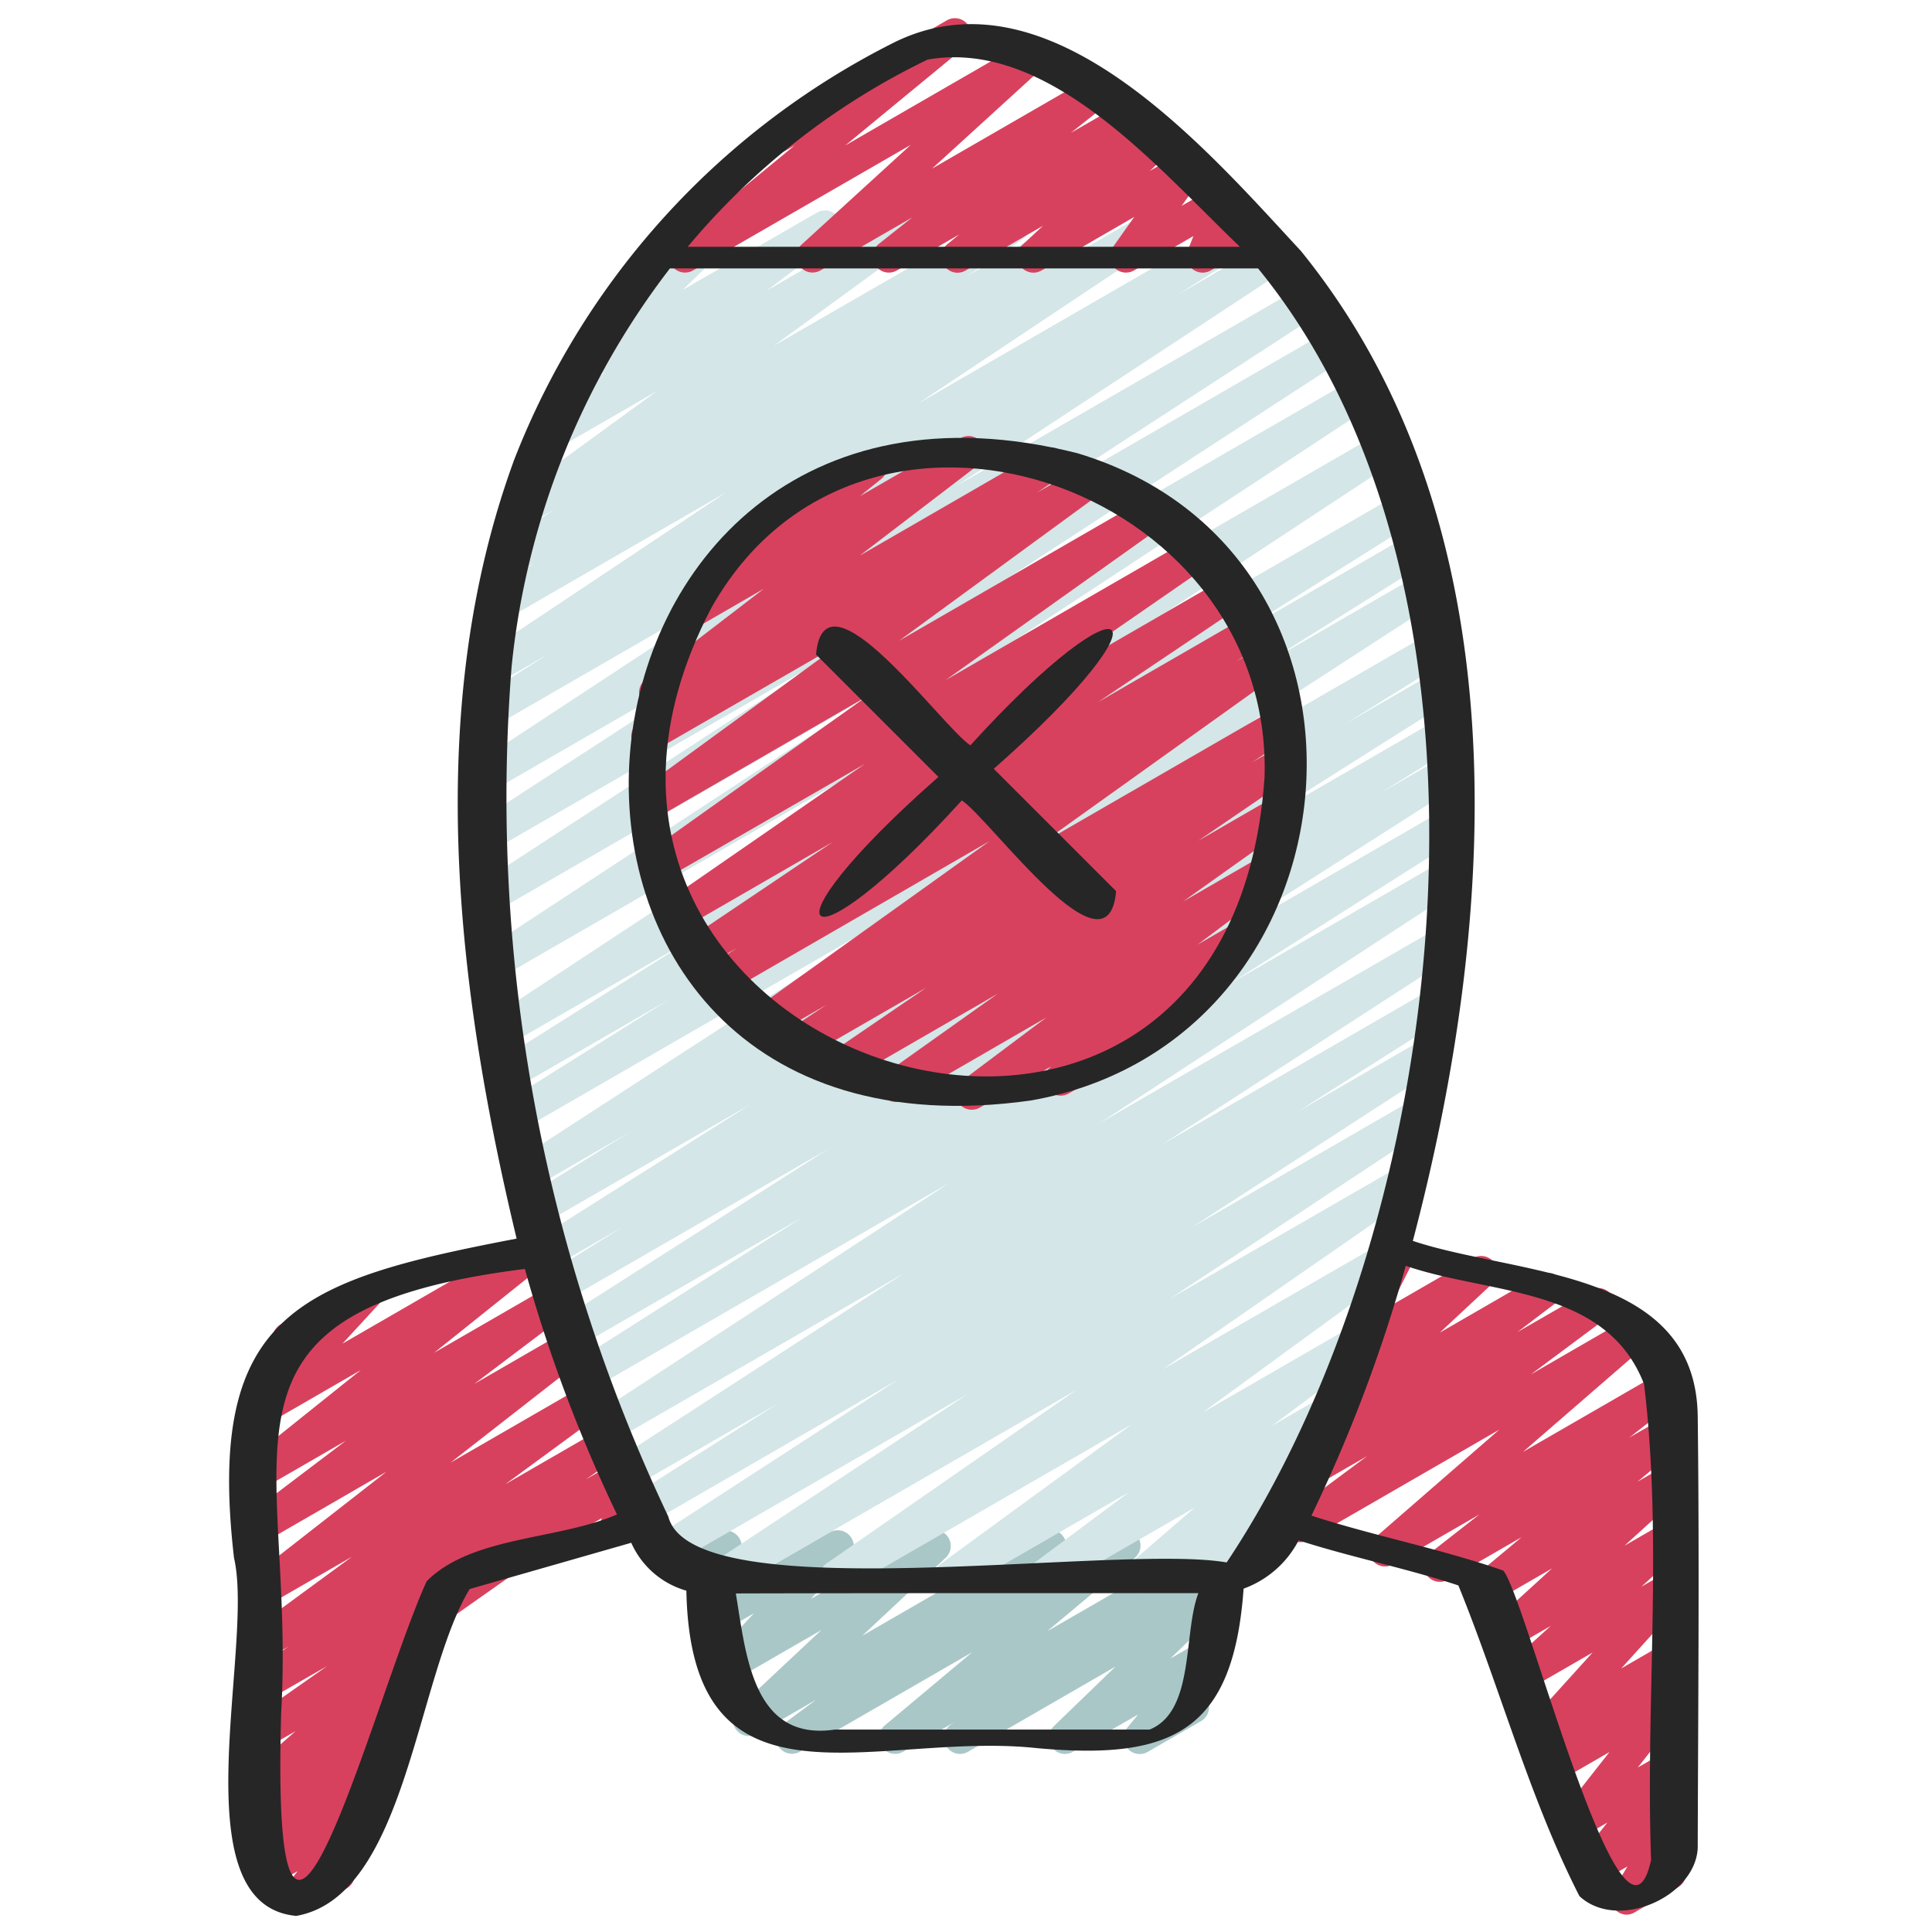 <?xml version="1.0" encoding="UTF-8"?> <svg xmlns="http://www.w3.org/2000/svg" id="icons" height="512" viewBox="0 0 60 60" width="512"><g fill="#d8415e"><path d="m14.97 49.216a.5.5 0 0 1 -.25-.933l4.651-2.683a.5.5 0 0 1 .721.6l-.11.306a.52.52 0 0 1 .443.25.5.5 0 0 1 -.183.682l-.908.525a.5.5 0 0 1 -.721-.6l.077-.215-3.47 2a.5.5 0 0 1 -.25.068z"></path><path d="m9.225 59.458a.5.5 0 0 1 -.4-.807l.42-.541-.867.5a.5.5 0 0 1 -.593-.8l.609-.575-.118.068a.5.5 0 0 1 -.584-.8l.921-.825-.337.194a.5.5 0 0 1 -.58-.808l1.481-1.3-.9.519a.5.5 0 0 1 -.538-.842l2.42-1.7-1.879 1.079a.5.5 0 0 1 -.535-.843l1.21-.84-.675.389a.5.5 0 0 1 -.669-.159.5.5 0 0 1 .123-.677l3.2-2.347-2.654 1.532a.5.5 0 0 1 -.557-.827l4.277-3.341-3.72 2.149a.5.5 0 0 1 -.551-.831l3.014-2.283-2.463 1.422a.5.5 0 0 1 -.562-.823l3.488-2.793-2.906 1.679a.5.5 0 0 1 -.618-.772l1.28-1.39a.5.5 0 0 1 -.25-.932l2.433-1.4a.5.5 0 0 1 .618.771l-1.127 1.224 5.774-3.334a.5.5 0 0 1 .563.823l-3.489 2.793 3.71-2.142a.5.5 0 0 1 .552.831l-3.016 2.279 2.99-1.726a.5.5 0 0 1 .557.827l-4.283 3.343 4.355-2.514a.5.5 0 0 1 .546.836l-3.2 2.349 3.171-1.83a.5.5 0 0 1 .535.843l-1.206.836 1.075-.619a.5.5 0 0 1 .538.842l-6.128 4.316.026.034a.5.5 0 0 1 -.076.667l-1.481 1.3.142-.082a.5.5 0 0 1 .584.8l-1.075.97a.51.51 0 0 1 .455.2.5.5 0 0 1 -.059.662l-.93.879a.5.5 0 0 1 .333.8l-.83 1.07a.515.515 0 0 1 .18.182.5.5 0 0 1 -.183.683l-1.29.745a.5.5 0 0 1 -.251.067z"></path><path d="m50.531 59.462a.5.5 0 0 1 -.431-.762l.443-.736-.885.51a.5.5 0 0 1 -.64-.746l.9-1.126-.791.457a.5.5 0 0 1 -.628-.1.5.5 0 0 1 -.016-.637l1.5-1.91-1.519.877a.5.5 0 0 1 -.585-.8l.244-.22-.036.02a.5.5 0 0 1 -.62-.768l1.992-2.2-2.044 1.179a.5.5 0 0 1 -.586-.8l1.331-1.206-1.232.711a.5.5 0 0 1 -.587-.8l1.859-1.696-1.812 1.046a.5.5 0 0 1 -.572-.816l1.438-1.2-2.287 1.32a.5.5 0 0 1 -.559-.826l1.536-1.2-2.685 1.55a.5.5 0 0 1 -.577-.81l3.879-3.373-5.946 3.432a.5.5 0 0 1 -.549-.832l2.388-1.777-1.7.98a.5.5 0 0 1 -.553-.831l1.237-.939-.023.013a.5.5 0 0 1 -.591-.8l1.621-1.512-.207.119a.5.5 0 0 1 -.7-.658l1.066-2.109a.454.454 0 0 1 -.052-.075.5.5 0 0 1 .182-.683l.488-.281a.5.5 0 0 1 .7.658l-.73 1.443 2.552-1.473a.5.5 0 0 1 .591.8l-1.62 1.511 3.1-1.791a.5.5 0 0 1 .553.831l-1.24.941 2.26-1.3a.5.5 0 0 1 .548.834l-2.39 1.78 3.054-1.766a.5.5 0 0 1 .577.811l-3.877 3.362 4.279-2.47a.5.5 0 0 1 .559.826l-1.537 1.2 1.119-.644a.5.5 0 0 1 .571.815l-1.435 1.2.864-.5a.5.5 0 0 1 .587.8l-1.856 1.688 1.269-.733a.5.5 0 0 1 .586.8l-1.331 1.206.745-.43a.5.5 0 0 1 .62.769l-1.991 2.2 1.371-.792a.5.5 0 0 1 .585.8l-.392.353a.517.517 0 0 1 .435.169.5.5 0 0 1 .015.637l-1.5 1.91.854-.492a.5.5 0 0 1 .64.745l-.9 1.127.261-.15a.5.5 0 0 1 .678.69l-.52.866a.5.5 0 0 1 .235.933l-1.332.77a.5.5 0 0 1 -.248.081z"></path></g><path d="m29.816 54.47a.5.5 0 0 1 -.292-.906l.1-.071-1.576.909a.5.5 0 0 1 -.571-.816l2.718-2.276-5.352 3.09a.5.5 0 0 1 -.548-.834l1.045-.776-1.823 1.053a.5.5 0 0 1 -.592-.8l2.585-2.421-2.681 1.547a.5.5 0 0 1 -.617-.773l1.2-1.292-.889.513a.5.5 0 0 1 -.747-.493l.162-1.315a.5.5 0 0 1 -.153-.923l.5-.289a.5.5 0 0 1 .746.493l-.141 1.16 2.877-1.66a.5.5 0 0 1 .617.772l-1.2 1.292 3.586-2.07a.5.5 0 0 1 .592.8l-2.584 2.416 5.589-3.227a.5.5 0 0 1 .548.834l-1.048.778 2.8-1.616a.5.5 0 0 1 .571.817l-2.717 2.275 5.2-3a.5.5 0 0 1 .542.838l-.414.3a.491.491 0 0 1 .462.2.5.5 0 0 1 -.052.66l-1.913 1.85.887-.512a.5.5 0 0 1 .636.75l-.654.8a.489.489 0 0 1 .266.222.5.5 0 0 1 -.182.682l-1.656.956a.5.5 0 0 1 -.636-.75l.337-.41-2.016 1.153a.5.5 0 0 1 -.6-.792l1.914-1.85-4.576 2.642a.493.493 0 0 1 -.25.07z" fill="#aac7c8"></path><path d="m22.382 49.47a.5.5 0 0 1 -.277-.917l7.955-5.263-9.215 5.319a.5.5 0 0 1 -.523-.852l7.585-4.921-7.728 4.464a.5.5 0 0 1 -.518-.855l4.515-2.866-4.516 2.605a.5.5 0 0 1 -.521-.853l8.93-5.784-9.022 5.208a.5.5 0 0 1 -.524-.852l10.977-7.177-11.085 6.4a.5.5 0 0 1 -.519-.855l7.051-4.483-6.982 4.032a.5.5 0 0 1 -.519-.854l8.315-5.307-8.24 4.757a.5.5 0 0 1 -.515-.857l2.336-1.459-2.131 1.23a.5.5 0 0 1 -.517-.855l6.637-4.193-6.46 3.73a.5.5 0 0 1 -.515-.857l3.187-1.987-2.939 1.7a.5.5 0 0 1 -.523-.851l11.947-7.753-11.789 6.805a.5.5 0 0 1 -.515-.856l5.05-3.168-4.755 2.745a.5.5 0 0 1 -.517-.855l5.945-3.745-5.629 3.25a.5.5 0 0 1 -.525-.85l13.341-8.784-13.063 7.541a.5.5 0 0 1 -.524-.851l12.445-8.169-12.083 6.973a.5.5 0 0 1 -.522-.852l10.795-7.028-10.365 5.98a.5.5 0 0 1 -.522-.851l9.653-6.272-9.165 5.291a.5.5 0 0 1 -.524-.85l10.209-6.713-9.631 5.559a.5.5 0 0 1 -.517-.855l2.227-1.406-1.6.924a.5.5 0 0 1 -.527-.848l7.651-5.1-6.851 3.956a.5.5 0 0 1 -.522-.852l1.416-.914-.6.344a.5.5 0 0 1 -.526-.849l1.733-1.144-.8.459a.5.5 0 0 1 -.545-.837l4.532-3.3-3.154 1.82a.5.5 0 0 1 -.551-.832l2.118-1.6-.552.319a.5.5 0 0 1 -.6-.791l2.083-2.039a.493.493 0 0 1 -.3-.231.5.5 0 0 1 .183-.683l2.623-1.505a.5.5 0 0 1 .6.79l-1.658 1.615 4.177-2.405a.5.5 0 0 1 .551.832l-2.115 1.591 4.206-2.423a.5.5 0 0 1 .544.837l-4.533 3.302 7.18-4.139a.5.5 0 0 1 .525.849l-1.735 1.143 3.46-2a.5.5 0 0 1 .522.852l-1.4.907 3.049-1.76a.5.5 0 0 1 .527.848l-7.658 5.101 9.767-5.64a.5.5 0 0 1 .516.856l-2.224 1.405 2.812-1.624a.5.5 0 0 1 .525.851l-10.211 6.712 10.748-6.2a.5.5 0 0 1 .522.852l-9.646 6.268 9.991-5.774a.5.5 0 0 1 .522.852l-10.793 7.03 11.079-6.4a.5.5 0 0 1 .525.851l-12.449 8.177 12.69-7.326a.5.5 0 0 1 .525.85l-13.34 8.784 13.478-7.781a.5.5 0 0 1 .517.856l-5.939 3.739 5.774-3.333a.5.5 0 0 1 .515.856l-5.07 3.181 4.835-2.791a.5.5 0 0 1 .522.853l-11.943 7.749 11.729-6.771a.5.5 0 0 1 .514.857l-3.181 1.984 2.8-1.615a.5.5 0 0 1 .517.855l-6.627 4.188 6.2-3.579a.5.5 0 0 1 .515.857l-2.353 1.465 1.862-1.074a.5.5 0 0 1 .518.854l-8.318 5.306 7.77-4.486a.5.5 0 0 1 .519.855l-7.039 4.475 6.455-3.726a.5.5 0 0 1 .523.851l-10.992 7.186 10.319-5.956a.5.5 0 0 1 .521.852l-8.924 5.781 8.2-4.737a.5.5 0 0 1 .518.855l-4.51 2.863 3.786-2.185a.5.5 0 0 1 .523.852l-7.591 4.925 6.751-3.9a.5.5 0 0 1 .526.849l-7.956 5.265 7.009-4.039a.5.5 0 0 1 .672.165.5.5 0 0 1 -.137.679l-7.767 5.388 6.621-3.821a.5.5 0 0 1 .545.837l-5.924 4.324 4.607-2.659a.5.5 0 0 1 .549.833l-3 2.236 1.684-.971a.5.5 0 0 1 .577.81l-2.059 1.779.5-.29a.5.5 0 0 1 .6.792l-.871.841a.493.493 0 0 1 .173.178.5.5 0 0 1 -.182.683l-2.253 1.3a.5.5 0 0 1 -.6-.792l.1-.095-1.539.887a.5.5 0 0 1 -.577-.81l2.058-1.779-4.479 2.585a.5.5 0 0 1 -.549-.833l2.993-2.233-5.311 3.066a.5.5 0 0 1 -.545-.837l5.926-4.326-8.944 5.163a.5.5 0 0 1 -.535-.843l7.764-5.389-10.797 6.232a.5.5 0 0 1 -.25.07z" fill="#d4e6e7"></path><path d="m30.177 34.463a.5.5 0 0 1 -.3-.9l2.617-1.963-4.424 2.557a.5.5 0 0 1 -.54-.84l3.454-2.455-4.7 2.715a.5.5 0 0 1 -.532-.846l3.012-2.056-3.812 2.2a.5.5 0 0 1 -.525-.85l1.238-.818-1.68.97a.5.5 0 0 1 -.541-.839l7.29-5.218-8.133 4.7a.5.5 0 0 1 -.523-.851l.814-.529-.923.532a.5.5 0 0 1 -.529-.848l4.419-2.973-4.57 2.639a.5.5 0 0 1 -.534-.844l6.105-4.222-6.16 3.55a.5.5 0 0 1 -.54-.839l6.752-4.8-6.576 3.8a.5.5 0 0 1 -.545-.837l6.344-4.63-5.783 3.332a.5.5 0 0 1 -.53-.847l.748-.5a.5.5 0 0 1 -.525-.846l3.681-2.825-2.143 1.238a.5.5 0 0 1 -.563-.823l1.961-1.578a.488.488 0 0 1 -.178-.18.5.5 0 0 1 .182-.683l3.827-2.209a.5.5 0 0 1 .563.822l-.67.539 3.126-1.8a.5.5 0 0 1 .555.829l-3.686 2.819 5.7-3.293a.5.5 0 0 1 .53.847l-.726.49 1.515-.874a.5.5 0 0 1 .545.837l-6.342 4.637 7.653-4.417a.5.5 0 0 1 .54.839l-6.749 4.8 7.619-4.4a.5.5 0 0 1 .535.844l-6.106 4.222 6.586-3.807a.5.5 0 0 1 .529.848l-4.429 2.976 4.583-2.646a.5.5 0 0 1 .523.852l-.807.524.7-.4a.5.5 0 0 1 .542.839l-7.292 5.217 7.243-4.18a.5.5 0 0 1 .525.849l-1.233.815.816-.471a.5.5 0 0 1 .532.846l-3.014 2.058 2.424-1.4a.5.5 0 0 1 .541.84l-3.446 2.452 2.526-1.458a.5.5 0 0 1 .549.833l-2.62 1.961 1.1-.636a.5.5 0 0 1 .559.826l-1.782 1.4a.5.5 0 0 1 -.057.827l-3.827 2.209a.5.5 0 0 1 -.558-.826l.029-.023-2.229 1.287a.5.5 0 0 1 -.25.063z" fill="#d8415e"></path><path d="m29.737 8.47a.5.5 0 0 1 -.314-.889l.369-.3-1.94 1.119a.5.5 0 0 1 -.561-.824l1.039-.823-2.854 1.647a.5.5 0 0 1 -.587-.8l3.394-3.1-6.763 3.9a.5.5 0 0 1 -.568-.818l3.728-3.067-.29.167a.5.5 0 0 1 -.5-.866l5.519-3.186a.5.5 0 0 1 .568.818l-3.726 3.069 5.509-3.181a.5.5 0 0 1 .587.8l-3.4 3.1 4.785-2.762a.5.5 0 0 1 .568.826l-1.04.824 1.565-.9a.5.5 0 0 1 .565.821l-.368.3.729-.421a.5.5 0 0 1 .59.8l-.633.585 1-.579a.5.5 0 0 1 .657.722l-.667.941 1.1-.636a.5.5 0 0 1 .716.614l-.178.454.31-.178a.5.5 0 1 1 .5.865l-1.546.888a.5.5 0 0 1 -.716-.614l.177-.454-1.846 1.068a.5.5 0 0 1 -.657-.721l.667-.941-2.879 1.662a.5.5 0 0 1 -.59-.8l.634-.587-2.403 1.387a.493.493 0 0 1 -.25.07z" fill="#d8415e"></path><path d="m52.724 43.971c-.067-4.577-5.612-4.354-8.847-5.434 2.659-10.093 3.423-22.237-3.477-30.744-2.956-3.187-7.859-8.925-12.714-6.433a24.391 24.391 0 0 0 -11.713 12.906c-2.839 7.722-1.809 16.371.071 24.2-6.726 1.289-9.657 2.3-8.776 9.919.643 2.759-1.744 10.775 1.932 11.115 3.42-.6 3.72-7.407 5.385-10.151l5.019-1.437a2.669 2.669 0 0 0 1.712 1.488c.141 7.274 5.893 4.348 10.887 4.89 4.2.38 6.1-.508 6.418-4.953a3.13 3.13 0 0 0 1.71-1.5c1.636.528 3.341.864 4.96 1.4 1.286 3.154 2.216 6.629 3.76 9.649 1.172 1.094 3.594.034 3.673-1.489.013-4.476.055-8.957 0-13.426zm-23.917-42.12c3.781-.664 7.167 3.4 9.7 5.813h-17.149a22.367 22.367 0 0 1 7.449-5.813zm-12.921 18.877a24.255 24.255 0 0 1 4.919-12.392h18.265c8.407 10.277 5.9 29.888-.975 40.187-3.421-.6-16.586 1.522-17.34-1.425a52.084 52.084 0 0 1 -4.869-26.37zm-2.635 28.378c-1.627 3.556-4.865 16.317-4.519 4.087.462-8.129-2.832-12.479 7.568-13.785a46.407 46.407 0 0 0 2.86 7.624c-1.818.799-4.499.661-5.909 2.074zm22.449 4.608h-9.779c-2.55.37-2.753-2.33-3.069-4.228 4.79-.013 9.576-.008 14.365-.009-.477 1.235-.104 3.67-1.517 4.237zm15.577 4.047c-.865 3.93-3.888-8.168-4.591-8.985-1.908-.67-4.011-1.074-5.958-1.707a46.822 46.822 0 0 0 2.929-7.758c2.61.9 6.226.635 7.4 3.673.589 4.852.043 9.874.219 14.777z" fill="#262626"></path><path d="m32.013 34.177c10.462-1.844 11.808-16.973 1.455-20.1-17.207-4.364-19.394 22.623-1.455 20.1zm-9.929-15.285c4.636-8.27 17.463-3.854 17.188 5.241-1.12 16.435-24.5 8.792-17.188-5.241z" fill="#262626"></path><path d="m29.143 24.128c-5.743 5.052-4.244 6.206.728.729.907.609 4.542 5.685 4.791 2.819q-1.9-1.9-3.8-3.8c5.743-5.051 4.244-6.2-.728-.728-.907-.609-4.542-5.684-4.791-2.82z" fill="#262626"></path></svg> 